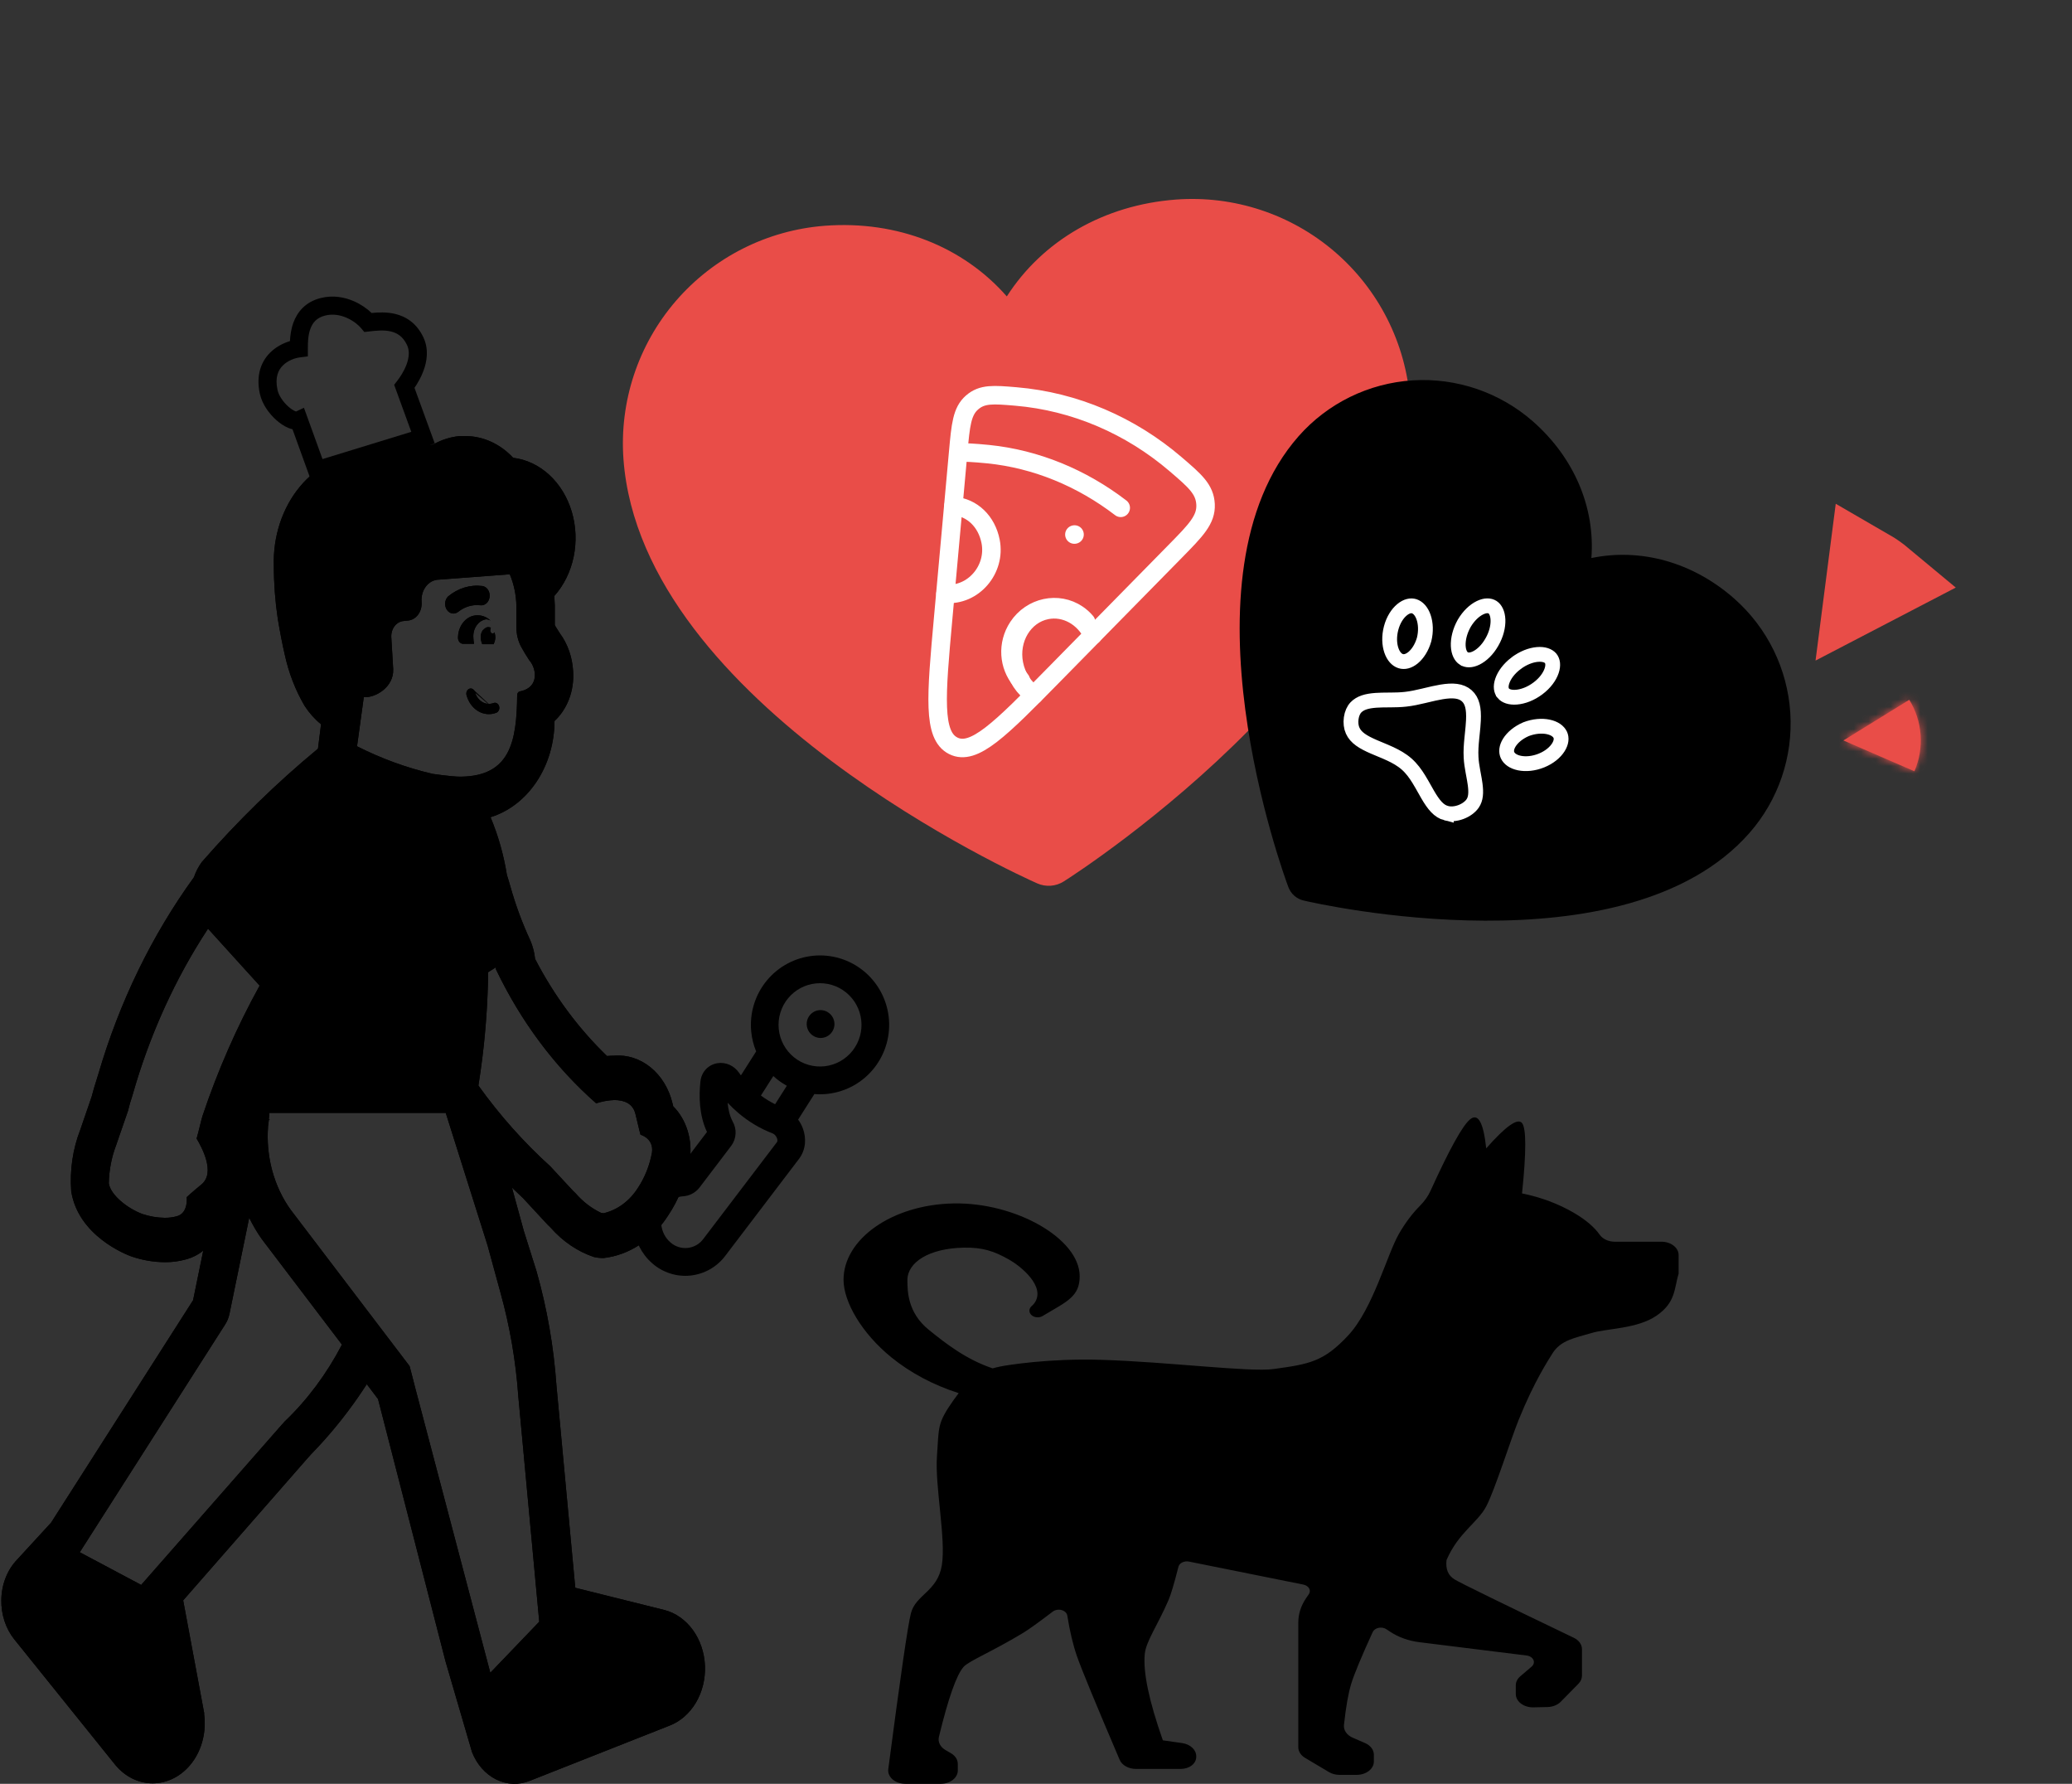 <svg xmlns="http://www.w3.org/2000/svg" width="280" height="241" viewBox="0 0 280 241" fill="none"><rect x="0" y="0" width="280" height="241" fill="#333333" stroke="none"/><path d="M84.254 62.066C86.728 95.228 137.983 118.395 140.163 119.347C140.738 119.603 141.368 119.712 141.995 119.665C142.623 119.619 143.229 119.417 143.76 119.079C145.775 117.814 193.025 87.297 190.551 54.136C189.961 46.349 186.301 39.115 180.375 34.02C174.448 28.925 166.739 26.386 158.938 26.959C149.139 27.69 140.873 32.537 136.055 40.047C130.177 33.335 121.283 29.768 111.484 30.5C103.684 31.09 96.437 34.746 91.332 40.663C86.227 46.581 83.682 54.279 84.254 62.066Z" fill="#E94D48"></path><path d="M142.427 91.157L158.813 74.485C161.611 71.637 163.01 70.213 162.914 68.153C162.814 66.094 161.493 64.962 158.849 62.699C152.782 57.507 145.274 54.239 137.283 53.565C134.243 53.309 132.724 53.182 131.356 54.379C129.987 55.576 129.82 57.407 129.487 61.069L127.451 83.56C126.499 94.083 126.023 99.343 128.813 100.757C131.602 102.171 135.211 98.499 142.427 91.157Z" stroke="white" stroke-width="2.5" stroke-linecap="round" stroke-linejoin="round"></path><path d="M130.259 61.128C130.259 61.128 131.512 61.152 133.554 61.359C140.025 62.017 146.183 64.576 151.45 68.609M145.208 72.215L145.188 72.219M128.845 68.355C131.376 68.537 133.34 70.452 133.867 73.154C134.602 76.923 131.545 80.533 127.771 80.227M137.936 91.89C136.276 89.945 136.053 87.006 137.567 84.712C139.376 81.977 142.977 81.206 145.612 82.99C146.055 83.292 146.44 83.641 146.768 84.035" stroke="white" stroke-width="2.5" stroke-linecap="round" stroke-linejoin="round"></path><path d="M147.683 85.821C146.517 83.366 143.984 81.906 141.418 82.422C138.326 83.046 136.358 86.306 137.02 89.703C137.371 91.505 138.39 92.982 139.731 93.881" stroke="white" stroke-width="2.5" stroke-linecap="round" stroke-linejoin="round"></path><path d="M175.488 58.934C158.767 77.936 173.46 118.156 174.103 119.849C174.27 120.298 174.546 120.699 174.905 121.015C175.265 121.332 175.698 121.555 176.164 121.663C177.925 122.086 219.687 131.544 236.408 112.542C240.33 108.075 242.316 102.233 241.932 96.296C241.547 90.359 238.823 84.812 234.357 80.874C228.741 75.931 221.702 74.015 215.052 75.393C215.572 68.621 212.776 61.883 207.16 56.941C202.685 53.013 196.838 51.016 190.9 51.389C184.962 51.763 179.42 54.476 175.488 58.934Z" fill="black"></path><path d="M204.862 89.62L204.861 89.62C203.901 90.35 203.281 91.22 203.016 91.992C202.75 92.767 202.867 93.322 203.15 93.66L203.15 93.661C203.44 94.008 204.028 94.262 204.932 94.187C205.819 94.115 206.871 93.727 207.838 92.999L207.839 92.998C208.799 92.276 209.415 91.406 209.678 90.631C209.94 89.856 209.827 89.289 209.544 88.94C209.242 88.59 208.648 88.343 207.754 88.42C206.869 88.496 205.823 88.887 204.862 89.62ZM197.815 88.966L197.816 88.966C198.195 89.21 198.764 89.254 199.495 88.894C200.225 88.534 201.005 87.807 201.601 86.759L201.601 86.759L201.605 86.754C202.209 85.707 202.464 84.619 202.428 83.733C202.391 82.834 202.072 82.282 201.694 82.032C201.306 81.791 200.728 81.751 199.992 82.109C199.255 82.468 198.468 83.187 197.862 84.223C197.269 85.281 197.019 86.372 197.059 87.259C197.101 88.164 197.426 88.717 197.815 88.966ZM182.788 98.699L182.79 98.703C183.218 99.67 184.192 100.265 185.654 100.898C185.892 101.001 186.152 101.108 186.42 101.22C186.905 101.421 187.419 101.634 187.888 101.853C188.644 102.208 189.418 102.637 190.083 103.222C190.752 103.81 191.274 104.534 191.717 105.247C191.986 105.679 192.257 106.161 192.512 106.615C192.66 106.879 192.802 107.133 192.936 107.362C193.743 108.744 194.444 109.605 195.444 109.861L195.444 109.86L195.456 109.864C196.025 110.017 196.735 109.965 197.421 109.708C198.108 109.452 198.679 109.026 199.008 108.549C199.431 107.933 199.494 107.115 199.344 105.974C199.286 105.541 199.206 105.105 199.12 104.641C199.094 104.501 199.067 104.357 199.041 104.211C198.931 103.604 198.824 102.953 198.794 102.31C198.744 101.475 198.813 100.595 198.895 99.763C198.915 99.556 198.936 99.353 198.957 99.152C199.023 98.52 199.085 97.918 199.112 97.327C199.185 95.743 198.969 94.669 198.203 93.994C197.436 93.32 196.33 93.226 194.774 93.486C194.119 93.596 193.449 93.755 192.747 93.923C192.631 93.95 192.515 93.978 192.398 94.006C191.591 94.196 190.739 94.388 189.925 94.473C189.248 94.55 188.542 94.561 187.879 94.567C187.798 94.567 187.718 94.568 187.638 94.568C187.045 94.572 186.486 94.576 185.946 94.614C184.705 94.702 183.819 94.958 183.231 95.572C182.917 95.9 182.681 96.42 182.595 97.032C182.509 97.643 182.586 98.248 182.788 98.699ZM210.586 100.967C211.011 100.292 211.042 99.702 210.845 99.275C210.62 98.8 210.085 98.387 209.218 98.206C208.363 98.027 207.289 98.105 206.221 98.516C205.165 98.97 204.392 99.642 203.97 100.316C203.549 100.989 203.515 101.583 203.727 102.036C203.947 102.506 204.472 102.915 205.328 103.091C206.177 103.265 207.247 103.177 208.317 102.743C209.383 102.31 210.161 101.641 210.586 100.967ZM192.376 83.385C192.086 82.548 191.608 82.071 191.109 81.908C190.66 81.766 190.079 81.872 189.464 82.38C188.849 82.887 188.284 83.744 187.99 84.857C187.695 85.972 187.745 87.045 188.025 87.865C188.308 88.692 188.781 89.161 189.275 89.319C189.752 89.471 190.336 89.362 190.951 88.859C191.565 88.355 192.133 87.503 192.449 86.397C192.722 85.286 192.663 84.211 192.376 83.385Z" stroke="white" stroke-width="2"></path><path d="M252.144 79.506L252.473 76.953C252.817 77.152 253.152 77.366 253.479 77.594C253.806 77.823 254.122 78.064 254.427 78.318L252.144 79.506Z" fill="#E94D48" stroke="#E94D48" stroke-width="11"></path><mask id="path-8-inside-1_891_483" fill="white"><path d="M258.01 94.542C258.896 95.977 259.422 97.604 259.543 99.286C259.664 100.968 259.377 102.654 258.706 104.201L249.109 100.038L258.01 94.542Z"></path></mask><path d="M258.01 94.542C258.896 95.977 259.422 97.604 259.543 99.286C259.664 100.968 259.377 102.654 258.706 104.201L249.109 100.038L258.01 94.542Z" fill="#E94D48"></path><path d="M258.01 94.542L267.37 88.763L261.59 79.404L252.231 85.183L258.01 94.542ZM258.706 104.201L254.329 114.292L264.42 118.67L268.798 108.578L258.706 104.201ZM249.109 100.038L243.33 90.678L225.405 101.746L244.732 110.13L249.109 100.038ZM248.65 100.321C248.605 100.247 248.578 100.164 248.571 100.077L270.515 98.495C270.266 95.045 269.187 91.706 267.37 88.763L248.65 100.321ZM248.571 100.077C248.565 99.99 248.58 99.903 248.615 99.823L268.798 108.578C270.174 105.405 270.763 101.946 270.515 98.495L248.571 100.077ZM263.083 94.109L253.487 89.947L244.732 110.13L254.329 114.292L263.083 94.109ZM254.889 109.398L263.789 103.902L252.231 85.183L243.33 90.678L254.889 109.398Z" fill="#E94D48" mask="url(#path-8-inside-1_891_483)"></path><path d="M61.944 82.642C62.826 81.946 63.893 81.639 64.953 81.777C65.245 81.804 65.535 81.698 65.762 81.482C65.988 81.266 66.133 80.956 66.166 80.618C66.199 80.28 66.118 79.941 65.939 79.671C65.76 79.402 65.497 79.224 65.207 79.174C63.552 78.958 61.887 79.463 60.539 80.593C60.319 80.814 60.182 81.126 60.155 81.462C60.128 81.797 60.215 82.132 60.396 82.397C60.577 82.661 60.839 82.834 61.127 82.88C61.416 82.925 61.709 82.84 61.944 82.642ZM61.893 86.074V86.134C61.883 86.338 61.942 86.539 62.055 86.695C62.169 86.851 62.33 86.951 62.505 86.976H64.061C64.007 86.699 63.975 86.418 63.967 86.134C63.925 85.547 64.08 84.965 64.398 84.506C64.717 84.047 65.175 83.748 65.679 83.67C65.893 83.673 66.104 83.733 66.296 83.844C65.926 83.498 65.485 83.266 65.016 83.171C64.547 83.076 64.064 83.122 63.614 83.303C63.121 83.513 62.693 83.888 62.386 84.382C62.079 84.876 61.907 85.466 61.893 86.074ZM67.39 86.134V86.074C67.391 86.094 67.391 86.114 67.39 86.134Z" fill="black"></path><path fill-rule="evenodd" clip-rule="evenodd" d="M65.207 79.174C63.552 78.958 61.887 79.463 60.539 80.593C60.319 80.814 60.182 81.126 60.155 81.462C60.128 81.797 60.215 82.132 60.396 82.397C60.577 82.661 60.839 82.834 61.127 82.88C61.139 82.881 61.15 82.883 61.161 82.884C61.439 82.918 61.718 82.833 61.944 82.642C62.294 82.367 62.672 82.152 63.067 82.002C63.075 81.999 63.083 81.996 63.09 81.993C63.686 81.771 64.321 81.695 64.953 81.777C65.07 81.788 65.188 81.777 65.301 81.746C65.469 81.701 65.626 81.611 65.762 81.482C65.776 81.468 65.791 81.454 65.805 81.439C66.007 81.226 66.135 80.934 66.166 80.618C66.199 80.28 66.118 79.941 65.939 79.671C65.76 79.402 65.497 79.224 65.207 79.174ZM62.268 84.591C62.293 84.541 62.32 84.493 62.349 84.445C62.361 84.424 62.373 84.403 62.386 84.382C62.521 84.166 62.679 83.972 62.855 83.805C62.866 83.795 62.877 83.784 62.888 83.775C62.956 83.712 63.028 83.653 63.101 83.598C63.262 83.479 63.434 83.38 63.614 83.303C63.989 83.153 64.385 83.096 64.778 83.135C64.794 83.137 64.811 83.139 64.827 83.141C64.89 83.148 64.953 83.159 65.016 83.171C65.229 83.214 65.437 83.286 65.635 83.383C65.65 83.391 65.666 83.399 65.682 83.407C65.753 83.444 65.822 83.484 65.89 83.528C66.033 83.619 66.168 83.725 66.296 83.844C66.104 83.733 65.893 83.673 65.679 83.67C65.377 83.717 65.092 83.843 64.843 84.035C64.676 84.164 64.526 84.322 64.398 84.506C64.338 84.593 64.284 84.684 64.235 84.779C64.23 84.79 64.224 84.802 64.219 84.813C64.154 84.944 64.101 85.082 64.061 85.225C64.057 85.238 64.053 85.252 64.05 85.265C63.975 85.543 63.946 85.838 63.967 86.134C63.975 86.418 64.007 86.699 64.061 86.976H62.505C62.371 86.957 62.246 86.894 62.143 86.796C62.111 86.766 62.082 86.732 62.055 86.695C61.942 86.539 61.883 86.338 61.893 86.134V86.074C61.905 85.549 62.035 85.038 62.268 84.591ZM67.39 86.134V86.074C67.391 86.094 67.391 86.114 67.39 86.134Z" fill="black"></path><path d="M66.939 86.132C66.939 85.888 66.897 85.647 66.814 85.423C66.79 85.472 66.755 85.513 66.714 85.542C66.672 85.572 66.625 85.588 66.576 85.591C66.405 85.591 66.265 85.375 66.265 85.11C66.264 85 66.289 84.892 66.337 84.798C66.218 84.727 66.087 84.69 65.953 84.689C65.662 84.742 65.399 84.919 65.216 85.187C65.034 85.454 64.945 85.792 64.968 86.132C64.975 86.447 65.046 86.756 65.175 87.033H66.731V86.973C66.855 86.715 66.925 86.427 66.939 86.132ZM63.9 93.098C63.761 93.011 63.599 92.992 63.448 93.043C63.3 93.093 63.174 93.207 63.097 93.361C63.019 93.516 62.997 93.699 63.033 93.873C63.156 94.347 63.36 94.788 63.634 95.168C63.907 95.548 64.245 95.86 64.625 96.084C65.006 96.309 65.422 96.442 65.848 96.475C66.274 96.508 66.702 96.441 67.105 96.277C67.246 96.212 67.36 96.087 67.425 95.927C67.489 95.767 67.498 95.585 67.45 95.418C67.403 95.251 67.302 95.111 67.168 95.027C67.034 94.943 66.878 94.922 66.731 94.967C66.482 95.068 66.218 95.111 65.954 95.092C65.69 95.073 65.432 94.993 65.195 94.857C64.958 94.721 64.747 94.531 64.575 94.299C64.402 94.067 64.271 93.798 64.19 93.506C64.167 93.419 64.13 93.339 64.08 93.269C64.03 93.198 63.969 93.14 63.9 93.098Z" fill="black"></path><path fill-rule="evenodd" clip-rule="evenodd" d="M65.268 85.116C65.27 85.114 65.271 85.112 65.273 85.11H65.951L65.953 84.689L66.028 85.11H66.154L66.337 84.798L66.252 84.754C66.281 84.766 66.309 84.781 66.337 84.798C66.316 84.84 66.299 84.885 66.287 84.932C66.272 84.99 66.264 85.049 66.265 85.11C66.265 85.123 66.265 85.135 66.266 85.148C66.266 85.151 66.266 85.154 66.266 85.157M66.576 85.591C66.625 85.588 66.672 85.572 66.714 85.542C66.72 85.538 66.726 85.534 66.731 85.529C66.765 85.501 66.794 85.465 66.814 85.423C66.863 85.555 66.898 85.693 66.918 85.834C66.932 85.932 66.939 86.032 66.939 86.132C66.925 86.427 66.855 86.715 66.731 86.973V87.033H65.175C65.166 87.013 65.157 86.993 65.148 86.973C65.131 86.934 65.116 86.894 65.101 86.853C65.038 86.678 64.996 86.494 64.978 86.306C64.973 86.248 64.969 86.19 64.968 86.132C64.947 85.818 65.02 85.507 65.175 85.25C65.189 85.229 65.202 85.207 65.216 85.187C65.223 85.177 65.23 85.167 65.237 85.157C65.247 85.143 65.257 85.13 65.268 85.116M66.576 85.591C66.534 85.591 66.494 85.578 66.458 85.555L66.576 85.591ZM65.951 85.11L65.268 85.116L65.951 85.11ZM67.229 96.199C67.197 96.225 67.163 96.248 67.127 96.266C67.12 96.27 67.112 96.274 67.105 96.277C66.834 96.387 66.552 96.454 66.266 96.475C66.177 96.482 66.088 96.485 65.999 96.483C65.951 96.482 65.903 96.479 65.856 96.476C65.853 96.475 65.851 96.475 65.848 96.475C65.422 96.442 65.006 96.309 64.625 96.084C64.593 96.065 64.561 96.046 64.529 96.025C64.188 95.806 63.884 95.516 63.634 95.168C63.608 95.132 63.584 95.097 63.56 95.061C63.52 95.002 63.483 94.942 63.447 94.88C63.338 94.695 63.245 94.5 63.167 94.295C63.166 94.293 63.165 94.29 63.164 94.287C63.128 94.191 63.096 94.094 63.067 93.994C63.055 93.954 63.044 93.914 63.033 93.873C63.031 93.86 63.028 93.847 63.026 93.833C63.025 93.828 63.024 93.822 63.023 93.816C63.002 93.66 63.028 93.499 63.097 93.361C63.174 93.207 63.3 93.093 63.448 93.043C63.599 92.992 63.761 93.011 63.9 93.098M64.224 93.618C64.218 93.601 64.213 93.584 64.208 93.567C64.202 93.547 64.196 93.527 64.19 93.506M64.224 93.618C64.27 93.757 64.327 93.89 64.394 94.016C64.448 94.115 64.508 94.21 64.575 94.299C64.598 94.331 64.623 94.362 64.648 94.392C64.654 94.401 64.661 94.409 64.668 94.417C64.822 94.596 64.999 94.745 65.195 94.857C65.232 94.879 65.27 94.899 65.309 94.918C65.456 94.989 65.611 95.04 65.769 95.069C65.83 95.08 65.892 95.088 65.954 95.092C65.954 95.092 65.953 95.092 65.954 95.092C66.149 95.106 66.346 95.086 66.535 95.034C66.555 95.028 66.576 95.022 66.596 95.016C66.642 95.001 66.687 94.985 66.731 94.967C66.878 94.922 67.034 94.943 67.168 95.027C67.302 95.111 67.403 95.251 67.45 95.418C67.498 95.585 67.489 95.767 67.425 95.927C67.38 96.037 67.313 96.13 67.229 96.199" fill="black"></path><path d="M6.902 205.715L2.312 210.71C1.649 211.399 1.118 212.241 0.751 213.182C0.384 214.122 0.189 215.141 0.18 216.173C0.149 218.126 0.771 220.019 1.917 221.462L15.558 238.416C16.212 239.213 16.998 239.848 17.87 240.281C18.743 240.714 19.682 240.936 20.631 240.934C21.646 240.935 22.65 240.682 23.574 240.193C24.498 239.703 25.319 238.989 25.983 238.098C26.637 237.217 27.119 236.184 27.396 235.068C27.673 233.952 27.74 232.779 27.591 231.631V231.432L27.555 231.24L24.754 216.215L41.584 196.982L42.067 196.447C44.838 193.607 47.351 190.445 49.567 187.012L51.086 189.013L60.199 224.437L63.788 236.721C64.441 238.381 65.606 239.698 67.055 240.413C68.503 241.128 70.129 241.19 71.615 240.586L90.458 233.145C91.914 232.591 93.173 231.497 94.042 230.034C94.91 228.57 95.34 226.816 95.265 225.041C95.19 223.267 94.615 221.57 93.628 220.211C92.64 218.852 91.295 217.907 89.799 217.519L77.74 214.514L75.199 187.204C74.831 181.951 73.928 176.764 72.507 171.758L70.79 166.313L69.182 160.447C69.671 160.921 70.164 161.39 70.66 161.853L70.868 162.076L73.876 165.321L73.98 165.435L74.094 165.543L74.421 165.868C76.058 167.729 78.068 169.09 80.271 169.829C80.697 169.922 81.129 169.968 81.563 169.967C83.269 169.772 84.921 169.167 86.414 168.191C87.907 167.215 89.208 165.89 90.235 164.299C91.745 162.075 92.768 159.46 93.217 156.678C93.41 155.355 93.305 153.995 92.912 152.732C92.52 151.469 91.853 150.344 90.976 149.466L90.878 149.064C90.409 147.099 89.366 145.383 87.927 144.21C86.489 143.036 84.743 142.476 82.989 142.627C82.662 142.627 82.341 142.639 82.029 142.669C78.176 138.962 74.89 134.529 72.31 129.555C72.222 128.683 71.999 127.836 71.661 127.048C70.572 124.705 69.67 122.258 68.959 119.728C68.819 119.221 68.666 118.718 68.503 118.22C68.072 115.515 67.326 112.883 66.288 110.406C68.762 109.645 70.951 107.959 72.514 105.609C74.077 103.26 74.928 100.379 74.934 97.412C75.796 96.615 76.476 95.585 76.915 94.413C77.353 93.24 77.537 91.961 77.45 90.687C77.346 88.8 76.724 87.003 75.66 85.567L75.453 85.236C75.308 85.014 75.142 84.755 74.971 84.455V81.75C74.96 81.339 74.939 80.928 74.908 80.518C76.196 79.077 77.102 77.24 77.52 75.222C77.937 73.205 77.849 71.091 77.265 69.13C76.68 67.169 75.625 65.442 74.223 64.152C72.82 62.863 71.129 62.064 69.348 61.851C67.586 59.963 65.275 58.913 62.875 58.912H62.144C60.912 59.021 59.708 59.398 58.596 60.023C58.508 60.073 58.41 60.096 58.311 60.09C58.251 60.095 58.19 60.095 58.13 60.09L57.943 60.011L57.751 59.951C56.71 59.613 55.631 59.461 54.551 59.501L54.276 59.513C52.705 59.627 51.185 60.192 49.852 61.159C49.766 61.212 49.673 61.244 49.577 61.256C47.882 61.266 46.205 61.67 44.648 62.446C43.09 63.222 41.683 64.353 40.51 65.771C39.337 67.19 38.422 68.867 37.82 70.704C37.218 72.54 36.941 74.498 37.005 76.461C37.005 78.859 37.186 81.245 37.539 83.607C37.824 85.326 38.166 87.105 38.467 88.379C39.001 90.868 39.911 93.229 41.154 95.351C41.776 96.313 42.528 97.16 43.384 97.851L42.969 101.151C37.395 105.757 32.148 110.874 27.28 116.453C26.828 117.066 26.465 117.763 26.211 118.514C20.519 126.364 16.139 135.375 13.297 145.085L13.022 145.974C12.783 146.732 12.56 147.459 12.394 148.138L10.947 152.345L10.88 152.543L10.849 152.634C9.832 155.242 9.412 158.103 9.625 160.958C10.584 166.968 17 169.474 17.742 169.744C19.217 170.252 20.746 170.515 22.285 170.526C23.214 170.534 24.14 170.415 25.044 170.171C25.912 169.957 26.735 169.549 27.466 168.969L26.092 175.664L6.902 205.715ZM17.97 147.747C20.266 139.724 23.692 132.196 28.11 125.468L35.086 133.161C32.01 138.732 29.417 144.64 27.352 150.807C27.233 151.215 27.119 151.678 27 152.165C26.87 152.7 26.725 153.271 26.569 153.824C27.254 154.972 29.137 158.409 27.254 159.996C25.802 161.198 25.231 161.739 25.231 161.739C25.231 161.739 25.49 163.903 23.883 164.323C23.354 164.468 22.809 164.534 22.264 164.528C21.253 164.516 20.242 164.347 19.267 164.023C17.296 163.302 14.962 161.499 14.702 159.876C14.737 158.089 15.077 156.328 15.703 154.695L15.74 154.587L17.296 150.079C17.462 149.394 17.656 148.718 17.877 148.054L17.97 147.747ZM55.713 185.948L55.355 184.571L39.297 163.464C38.167 161.903 37.315 160.1 36.788 158.157C36.261 156.214 36.07 154.169 36.227 152.141L36.242 152.021L36.263 151.864C36.283 151.661 36.309 151.459 36.341 151.257H36.429V151.197H36.33L36.408 150.356H60.235L65.889 168.266L67.606 174.547C68.889 179.129 69.707 183.869 70.043 188.67L72.87 219.1L66.257 225.993L56.086 187.408L55.713 185.948ZM69.997 93.572C69.929 93.662 69.893 93.776 69.888 93.891C69.836 100.261 68.902 104.829 62.315 104.931H62.149C61.065 104.931 58.472 104.553 58.472 104.553C54.959 103.737 51.532 102.487 48.249 100.826L49.162 94.185C50.676 94.311 53.239 92.875 53.135 90.393L52.876 86.065C52.853 85.525 53.014 84.995 53.324 84.591C53.635 84.186 54.069 83.939 54.535 83.902L55.106 83.842C55.373 83.823 55.634 83.742 55.874 83.604C56.114 83.466 56.327 83.273 56.501 83.038C56.675 82.802 56.807 82.529 56.888 82.233C56.969 81.938 56.998 81.626 56.973 81.317C56.941 80.939 56.977 80.556 57.079 80.195C57.181 79.833 57.348 79.5 57.567 79.218C57.787 78.935 58.055 78.708 58.355 78.552C58.654 78.396 58.979 78.315 59.307 78.312L68.85 77.591H68.892C69.451 78.927 69.756 80.386 69.784 81.87V84.761C69.784 85.675 69.997 86.564 70.406 87.346C70.738 87.957 71.095 88.551 71.475 89.125L71.527 89.203C71.946 89.687 72.21 90.323 72.273 91.006C72.377 92.809 70.925 93.29 70.251 93.41C70.152 93.431 70.062 93.484 69.997 93.572ZM74.426 157.64V157.628C70.835 154.392 67.557 150.714 64.649 146.66C65.463 141.608 65.904 136.484 65.967 131.346L67.004 130.691C67.004 130.715 67.004 130.739 67.014 130.769C67.025 130.823 67.03 130.883 67.004 130.925C70.381 138.004 75.001 144.183 80.567 149.064C81.361 148.803 82.18 148.654 83.004 148.619C84.249 148.619 85.53 149.016 85.878 150.536C86.345 152.519 86.552 153.301 86.552 153.301C86.552 153.301 88.368 153.782 88.108 155.705C87.787 157.454 87.133 159.101 86.189 160.513C85.069 162.268 83.425 163.476 81.578 163.909C81.472 163.91 81.366 163.9 81.262 163.879C79.965 163.272 78.793 162.376 77.797 161.234L77.434 160.88L74.426 157.64ZM38.472 192.048L37.99 192.583L19.028 214.183V214.099L10.781 209.712L30.35 179.06C30.677 178.585 30.907 178.03 31.024 177.437L33.675 164.528C34.165 165.527 34.726 166.477 35.35 167.37L46.185 181.632V181.705C44.135 185.631 41.527 189.128 38.472 192.048Z" fill="black"></path><path fill-rule="evenodd" clip-rule="evenodd" d="M8.386 206.866L27.852 176.384L30.331 164.31L26.309 167.497C25.777 167.918 25.195 168.202 24.599 168.349L24.579 168.354L24.56 168.359C23.817 168.559 23.059 168.657 22.301 168.65L22.298 168.65C20.97 168.641 19.646 168.415 18.365 167.976C18.049 167.859 16.485 167.245 14.909 166.02C13.323 164.788 11.878 163.063 11.482 160.736C11.304 158.182 11.686 155.633 12.589 153.317L12.602 153.283L12.648 153.149L12.713 152.957L12.716 152.951L14.188 148.669L14.209 148.585C14.359 147.972 14.565 147.298 14.803 146.54L14.806 146.53L15.085 145.627L15.089 145.614C17.874 136.101 22.161 127.287 27.722 119.618L27.889 119.388L27.981 119.117C28.166 118.57 28.425 118.066 28.74 117.626C33.528 112.147 38.683 107.122 44.157 102.599L44.73 102.125L45.369 97.046L44.555 96.389C43.873 95.839 43.26 95.155 42.743 94.363C41.615 92.429 40.784 90.27 40.294 87.984L40.29 87.965L40.285 87.947C39.999 86.732 39.665 85.004 39.385 83.314C39.047 81.047 38.873 78.759 38.873 76.461V76.43L38.872 76.4C38.815 74.653 39.062 72.914 39.595 71.29C40.128 69.666 40.932 68.198 41.948 66.969C42.964 65.741 44.167 64.779 45.478 64.127C46.788 63.474 48.184 63.14 49.588 63.132L49.691 63.131L49.794 63.119C50.167 63.075 50.516 62.95 50.823 62.762L50.887 62.723L50.947 62.68C52.003 61.913 53.184 61.478 54.386 61.386L54.619 61.375L54.625 61.375C55.483 61.344 56.342 61.465 57.175 61.736L57.194 61.742L57.304 61.776L57.678 61.933L57.966 61.958C58.095 61.97 58.224 61.972 58.353 61.967C58.763 61.965 59.157 61.857 59.503 61.664L59.509 61.66C60.374 61.174 61.297 60.882 62.232 60.788H62.875C64.717 60.789 66.547 61.593 67.985 63.133L68.45 63.632L69.127 63.713C70.495 63.877 71.828 64.494 72.961 65.536C74.096 66.58 74.98 68.007 75.474 69.668C75.969 71.328 76.045 73.126 75.69 74.841C75.336 76.555 74.571 78.087 73.518 79.265L72.984 79.861L73.045 80.66C73.073 81.031 73.092 81.403 73.102 81.774V84.953L73.349 85.386C73.544 85.73 73.731 86.021 73.881 86.25L74.118 86.628L74.161 86.686C74.989 87.805 75.499 89.243 75.584 90.791L75.585 90.816C75.655 91.827 75.508 92.837 75.165 93.753C74.823 94.669 74.301 95.447 73.668 96.033L73.067 96.588L73.066 97.408C73.06 100.025 72.308 102.541 70.96 104.567C69.614 106.591 67.766 107.989 65.74 108.613L63.765 109.221L64.566 111.134C65.544 113.469 66.25 115.957 66.658 118.516L66.681 118.664L66.728 118.807C66.883 119.277 67.026 119.752 67.159 120.231L67.161 120.237C67.895 122.853 68.828 125.385 69.955 127.814C70.213 128.422 70.383 129.076 70.451 129.744L70.487 130.102L70.653 130.421C73.322 135.568 76.729 140.169 80.737 144.023L81.356 144.618L82.208 144.536C82.446 144.513 82.706 144.503 82.989 144.503H83.069L83.148 144.496C84.393 144.389 85.664 144.78 86.749 145.665C87.841 146.557 88.678 147.9 89.061 149.501L89.063 149.511L89.287 150.424L89.657 150.795C90.305 151.444 90.82 152.299 91.129 153.291C91.435 154.278 91.52 155.349 91.37 156.393C90.962 158.911 90.037 161.26 88.691 163.243L88.678 163.261L88.667 163.279C87.774 164.663 86.655 165.795 85.394 166.619C84.167 167.421 82.828 167.916 81.459 168.09C81.226 168.085 80.993 168.06 80.763 168.015C78.93 167.38 77.23 166.227 75.821 164.626L75.78 164.579L75.393 164.194L75.314 164.119L75.244 164.043L72.232 160.793L71.98 160.523L71.932 160.479C71.445 160.024 70.961 159.564 70.481 159.098L65.568 154.332L68.998 166.845L70.717 172.298C72.098 177.17 72.976 182.219 73.335 187.336L73.336 187.357L76.003 216.014L89.332 219.335C89.335 219.336 89.338 219.337 89.34 219.338C90.378 219.608 91.365 220.28 92.118 221.317C92.876 222.359 93.338 223.695 93.398 225.121C93.458 226.547 93.111 227.937 92.436 229.074C91.763 230.208 90.821 231.001 89.795 231.391L89.774 231.399L70.913 238.847C69.925 239.249 68.854 239.211 67.879 238.73C66.911 238.251 66.061 237.342 65.556 236.106L62.001 223.938L52.801 188.177L49.442 183.753L47.998 185.992C45.849 189.323 43.414 192.387 40.732 195.135L40.706 195.161L40.19 195.734L22.75 215.662L25.719 231.589L25.723 231.609V231.752L25.738 231.873C25.857 232.79 25.803 233.726 25.583 234.613C25.363 235.499 24.984 236.303 24.487 236.974C23.979 237.656 23.366 238.182 22.702 238.534C22.039 238.885 21.334 239.059 20.632 239.058H20.627C19.974 239.06 19.319 238.907 18.699 238.599C18.079 238.292 17.5 237.831 17.006 237.23C17.004 237.228 17.003 237.226 17.001 237.224L3.378 220.292L3.375 220.288C2.517 219.207 2.024 217.746 2.048 216.203L2.048 216.19C2.056 215.381 2.208 214.589 2.49 213.866C2.773 213.143 3.174 212.514 3.657 212.011L3.671 211.997L8.386 206.866ZM1.917 221.462L15.558 238.416C16.212 239.213 16.998 239.848 17.87 240.281C18.743 240.714 19.682 240.936 20.631 240.934C21.646 240.935 22.65 240.682 23.574 240.193C24.498 239.703 25.319 238.989 25.983 238.098C26.637 237.217 27.119 236.184 27.396 235.067C27.673 233.951 27.74 232.779 27.591 231.631V231.432L27.555 231.24L24.754 216.215L41.584 196.982L42.067 196.447C44.389 194.067 46.531 191.461 48.467 188.658C48.841 188.116 49.208 187.568 49.567 187.012L51.086 189.013L60.199 224.437L63.788 236.721C64.441 238.381 65.606 239.698 67.055 240.413C68.503 241.128 70.129 241.19 71.615 240.586L90.458 233.145C91.914 232.591 93.173 231.497 94.042 230.034C94.91 228.57 95.34 226.816 95.265 225.041C95.19 223.267 94.615 221.57 93.628 220.211C92.64 218.852 91.295 217.907 89.799 217.519L77.74 214.514L75.199 187.204C74.831 181.951 73.928 176.764 72.507 171.758L70.79 166.313L69.182 160.447C69.671 160.921 70.164 161.39 70.66 161.853L70.868 162.076L73.876 165.321L73.98 165.435L74.094 165.543L74.421 165.868C76.058 167.729 78.068 169.09 80.271 169.829C80.697 169.922 81.129 169.968 81.563 169.967C83.269 169.772 84.921 169.167 86.414 168.191C87.907 167.215 89.208 165.89 90.235 164.299C91.745 162.075 92.768 159.46 93.217 156.678C93.41 155.354 93.305 153.995 92.912 152.732C92.52 151.469 91.853 150.344 90.976 149.466L90.878 149.064C90.409 147.099 89.366 145.383 87.927 144.21C86.489 143.036 84.743 142.476 82.989 142.627C82.662 142.627 82.341 142.639 82.029 142.669C78.176 138.962 74.89 134.529 72.31 129.555C72.222 128.683 71.999 127.836 71.661 127.048C70.572 124.705 69.67 122.258 68.959 119.728C68.819 119.221 68.666 118.718 68.503 118.22C68.172 116.144 67.656 114.112 66.965 112.159C66.755 111.567 66.529 110.983 66.288 110.406C66.883 110.223 67.462 109.986 68.019 109.7C69.779 108.795 71.326 107.393 72.514 105.609C74.077 103.26 74.928 100.379 74.934 97.412C75.796 96.615 76.476 95.585 76.915 94.413C77.353 93.24 77.537 91.961 77.45 90.687C77.346 88.8 76.724 87.003 75.66 85.567L75.453 85.236C75.308 85.014 75.142 84.755 74.971 84.455V81.75C74.96 81.339 74.939 80.928 74.908 80.518C76.196 79.077 77.102 77.24 77.52 75.222C77.937 73.205 77.849 71.091 77.265 69.13C76.68 67.169 75.625 65.442 74.223 64.152C72.82 62.863 71.129 62.064 69.348 61.851C67.586 59.963 65.275 58.913 62.875 58.912H62.144C60.912 59.021 59.708 59.398 58.596 60.023C58.508 60.073 58.41 60.096 58.311 60.09C58.251 60.095 58.19 60.095 58.13 60.09L57.943 60.011L57.751 59.951C56.71 59.613 55.631 59.461 54.551 59.501L54.276 59.513C52.705 59.627 51.185 60.192 49.852 61.159C49.766 61.212 49.673 61.244 49.577 61.256C47.882 61.266 46.205 61.67 44.648 62.446C43.09 63.222 41.683 64.353 40.51 65.771C39.337 67.19 38.422 68.867 37.82 70.704C37.218 72.54 36.941 74.498 37.005 76.461C37.005 78.859 37.186 81.245 37.539 83.607C37.824 85.326 38.166 87.105 38.467 88.379C39.001 90.868 39.911 93.229 41.154 95.351C41.776 96.313 42.528 97.16 43.384 97.851L42.969 101.151C37.395 105.757 32.148 110.874 27.28 116.453C26.828 117.066 26.465 117.763 26.211 118.514C20.519 126.364 16.139 135.375 13.297 145.085L13.022 145.974C12.783 146.732 12.56 147.459 12.394 148.138L10.947 152.345L10.88 152.543L10.849 152.634C9.832 155.242 9.412 158.103 9.625 160.958C10.584 166.968 17 169.474 17.742 169.744C19.217 170.252 20.746 170.515 22.285 170.526C23.214 170.534 24.14 170.415 25.044 170.171C25.139 170.148 25.234 170.122 25.328 170.094C26.091 169.866 26.815 169.486 27.466 168.969L26.092 175.664L6.902 205.715L2.312 210.71C1.649 211.399 1.118 212.241 0.751 213.182C0.384 214.122 0.189 215.141 0.18 216.173C0.149 218.126 0.771 220.019 1.917 221.462ZM27.065 127.103C23.15 133.407 20.082 140.368 17.97 147.747L17.877 148.054C17.656 148.718 17.462 149.394 17.296 150.079L15.74 154.587L15.703 154.695C15.077 156.328 14.737 158.089 14.702 159.876C14.962 161.499 17.296 163.302 19.267 164.023C20.242 164.347 21.253 164.516 22.264 164.528C22.809 164.534 23.354 164.468 23.883 164.323C25.49 163.903 25.231 161.739 25.231 161.739C25.231 161.739 25.802 161.198 27.254 159.996C29.137 158.409 27.254 154.972 26.569 153.824C26.725 153.271 26.87 152.7 27 152.165C27.119 151.678 27.233 151.215 27.352 150.807C29.417 144.64 32.01 138.732 35.086 133.161L28.11 125.468C27.755 126.008 27.407 126.553 27.065 127.103ZM29.136 151.368C31.162 145.321 33.706 139.53 36.72 134.07L37.37 132.893L27.873 122.42L26.55 124.435C22.027 131.323 18.525 139.02 16.178 147.214L16.096 147.483C15.872 148.161 15.673 148.85 15.502 149.548L13.969 153.988L13.945 154.059C13.248 155.89 12.873 157.853 12.834 159.839L12.831 160.007L12.857 160.173C13.094 161.654 14.163 162.881 15.125 163.71C16.152 164.597 17.423 165.345 18.627 165.785L18.652 165.795L18.678 165.803C19.837 166.189 21.039 166.389 22.242 166.403C22.948 166.411 23.663 166.326 24.363 166.136C26.121 165.671 26.769 164.216 26.981 163.294C27.038 163.042 27.073 162.802 27.092 162.587C27.401 162.317 27.843 161.939 28.442 161.443L28.455 161.433C30.281 159.894 30.043 157.623 29.679 156.259C29.403 155.226 28.946 154.26 28.574 153.568C28.66 153.242 28.74 152.919 28.814 152.612C28.932 152.133 29.033 151.722 29.136 151.368ZM39.297 163.464L55.355 184.571L55.713 185.948L56.086 187.408L66.257 225.993L72.87 219.1L70.043 188.67C69.707 183.869 68.889 179.129 67.606 174.547L65.889 168.266L60.235 150.356H36.408L36.33 151.197H36.429V151.257H36.341C36.337 151.28 36.334 151.303 36.33 151.325C36.304 151.504 36.281 151.684 36.263 151.864L36.242 152.021L36.227 152.141C36.203 152.451 36.187 152.762 36.179 153.073C36.137 154.793 36.342 156.511 36.788 158.157C37.315 160.1 38.167 161.903 39.297 163.464ZM34.31 153.073C34.268 154.958 34.495 156.842 34.985 158.65C35.569 160.802 36.517 162.814 37.786 164.567L37.799 164.585L53.642 185.41L53.903 186.414L53.905 186.422L54.28 187.888L65.3 229.695L74.81 219.782L71.906 188.517C71.559 183.599 70.721 178.742 69.406 174.045L69.404 174.039L67.681 167.734L61.603 148.48H34.705L34.437 151.385C34.426 151.471 34.416 151.558 34.407 151.645L34.389 151.779L34.367 151.947L34.364 151.996C34.349 152.18 34.338 152.364 34.329 152.548L34.28 153.073H34.31ZM62.315 104.931C68.902 104.829 69.836 100.261 69.888 93.891C69.893 93.776 69.929 93.662 69.997 93.572C70.062 93.484 70.152 93.431 70.251 93.41C70.925 93.29 72.377 92.809 72.273 91.006C72.21 90.323 71.946 89.687 71.527 89.203L71.475 89.124C71.095 88.551 70.738 87.957 70.406 87.346C69.997 86.564 69.784 85.675 69.784 84.761V81.87C69.756 80.386 69.451 78.927 68.892 77.591H68.85L59.307 78.312C58.979 78.315 58.654 78.396 58.355 78.552C58.055 78.708 57.787 78.935 57.567 79.218C57.348 79.5 57.181 79.833 57.079 80.195C56.977 80.556 56.941 80.939 56.973 81.317C56.998 81.626 56.969 81.938 56.888 82.233C56.807 82.529 56.675 82.802 56.501 83.038C56.327 83.273 56.114 83.466 55.874 83.604C55.634 83.742 55.373 83.823 55.106 83.842L54.535 83.902C54.069 83.939 53.635 84.186 53.324 84.591C53.014 84.995 52.853 85.525 52.876 86.065L53.135 90.393C53.239 92.875 50.676 94.311 49.162 94.185L48.249 100.826C51.532 102.487 54.959 103.737 58.472 104.553C58.472 104.553 61.065 104.931 62.149 104.931H62.315ZM71.74 94.903C72.069 94.757 72.416 94.558 72.745 94.284C73.628 93.552 74.226 92.408 74.139 90.897L74.137 90.864L74.134 90.83C74.04 89.83 73.664 88.859 73.024 88.075C72.68 87.555 72.356 87.017 72.054 86.461C71.796 85.964 71.652 85.38 71.652 84.761V81.853L71.652 81.835C71.62 80.119 71.268 78.424 70.614 76.864L70.133 75.715H68.78L59.22 76.438C58.615 76.453 58.027 76.61 57.495 76.887C56.943 77.174 56.469 77.581 56.094 78.064C55.719 78.547 55.447 79.099 55.282 79.682C55.117 80.263 55.06 80.871 55.111 81.472C55.118 81.563 55.109 81.654 55.086 81.735C55.064 81.817 55.031 81.879 55.001 81.919C54.979 81.949 54.961 81.965 54.951 81.972L54.943 81.972L54.359 82.034C53.329 82.125 52.439 82.67 51.844 83.446C51.248 84.222 50.968 85.192 51.009 86.145L51.01 86.162L51.269 90.485C51.285 90.986 51.054 91.429 50.591 91.8C50.068 92.218 49.508 92.332 49.317 92.316L47.553 92.169L46.216 101.898L47.408 102.502C50.822 104.229 54.39 105.53 58.051 106.38L58.126 106.398L58.203 106.409L58.236 106.414L58.324 106.426C58.4 106.437 58.509 106.452 58.642 106.471C58.909 106.507 59.277 106.556 59.681 106.604C60.449 106.697 61.477 106.807 62.149 106.807H62.33L62.344 106.807C64.198 106.778 65.803 106.433 67.148 105.715C68.514 104.985 69.502 103.927 70.191 102.662C71.367 100.504 71.671 97.731 71.74 94.903ZM73.046 158.905L76.099 162.192L76.443 162.528C77.588 163.827 78.949 164.866 80.472 165.579L80.67 165.671L80.883 165.716C81.121 165.765 81.364 165.788 81.608 165.784L81.808 165.781L82.003 165.735C84.362 165.183 86.395 163.659 87.751 161.542C88.84 159.908 89.582 158.024 89.946 156.045L89.954 156.001L89.96 155.956C90.188 154.261 89.462 153.058 88.639 152.354C88.474 152.212 88.308 152.093 88.15 151.992C88.043 151.56 87.894 150.943 87.698 150.11C87.404 148.832 86.663 147.912 85.684 147.367C84.779 146.863 83.791 146.743 83.004 146.743H82.965L82.925 146.745C82.296 146.772 81.671 146.853 81.056 146.988C76.118 142.481 71.975 136.881 68.872 130.495V127.294L64.111 130.302L64.098 131.323C64.037 136.369 63.604 141.4 62.805 146.36L62.681 147.126L63.133 147.756C66.081 151.866 69.403 155.604 73.046 158.905ZM67.814 132.559C71.105 138.957 75.434 144.562 80.567 149.064C81.361 148.803 82.18 148.654 83.004 148.619C84.249 148.619 85.53 149.016 85.878 150.536C86.345 152.519 86.552 153.301 86.552 153.301C86.552 153.301 88.368 153.782 88.108 155.705C87.787 157.454 87.133 159.101 86.189 160.513C85.069 162.268 83.425 163.476 81.578 163.909C81.472 163.91 81.366 163.9 81.262 163.879C79.965 163.272 78.793 162.376 77.797 161.234L77.434 160.88L74.426 157.64V157.628C70.835 154.392 67.557 150.714 64.649 146.66C65.377 142.146 65.806 137.576 65.934 132.989C65.948 132.467 65.959 131.946 65.966 131.424C65.966 131.398 65.966 131.372 65.967 131.346L67.004 130.691C67.004 130.715 67.004 130.739 67.014 130.769C67.025 130.823 67.03 130.883 67.004 130.925C67.073 131.071 67.143 131.216 67.214 131.361C67.389 131.722 67.568 132.08 67.75 132.435C67.771 132.477 67.793 132.518 67.814 132.559ZM37.99 192.583L38.472 192.048C41.527 189.128 44.135 185.631 46.185 181.705V181.632L35.35 167.37C35.259 167.24 35.169 167.108 35.08 166.975C34.563 166.198 34.094 165.38 33.675 164.528L31.024 177.437C30.907 178.03 30.677 178.585 30.35 179.06L10.781 209.712L19.028 214.099V214.183L37.99 192.583ZM17.159 215.228V219.149L39.375 193.842L39.392 193.823L39.812 193.358C42.999 190.3 45.711 186.653 47.84 182.576L48.053 182.167V180.999L36.859 166.263C36.299 165.459 35.794 164.601 35.351 163.698L32.944 158.797L29.192 177.072C29.122 177.425 28.987 177.74 28.812 177.995L28.794 178.021L8.113 210.415L17.159 215.228Z" fill="black"></path><path fill-rule="evenodd" clip-rule="evenodd" d="M50.218 42.286C49.622 41.714 48.808 41.131 47.849 40.708C46.595 40.154 45.024 39.843 43.34 40.264C41.241 40.79 40.156 42.187 39.641 43.61C39.326 44.48 39.218 45.372 39.181 46.085C38.293 46.352 37.299 46.845 36.487 47.659C35.264 48.887 34.577 50.728 35.115 53.198C35.426 54.628 36.39 55.913 37.348 56.762C37.836 57.194 38.379 57.565 38.922 57.796C39.092 57.869 39.298 57.943 39.527 57.993L42.076 65.039L58.756 59.921L56.012 52.398C56.408 51.82 56.885 51.017 57.227 50.097C57.696 48.834 57.973 47.176 57.212 45.571C56.301 43.647 54.843 42.743 53.347 42.398C52.222 42.138 51.087 42.197 50.218 42.286ZM46.862 42.941C45.979 42.551 44.971 42.373 43.933 42.633C42.778 42.922 42.236 43.617 41.937 44.441C41.613 45.337 41.603 46.335 41.603 47.071L41.603 48.149L40.534 48.283C39.857 48.367 38.891 48.707 38.217 49.383C37.611 49.991 37.13 50.975 37.501 52.678C37.667 53.441 38.252 54.301 38.967 54.934C39.316 55.243 39.64 55.448 39.878 55.549C39.932 55.572 39.974 55.587 40.005 55.596L41.074 55.092L43.582 62.022L55.58 58.341L53.264 51.988L53.678 51.455C54.02 51.016 54.586 50.193 54.938 49.246C55.292 48.291 55.368 47.382 55.005 46.616C54.45 45.443 53.652 44.975 52.797 44.777C51.859 44.56 50.842 44.668 49.891 44.78L49.234 44.857L48.811 44.35C48.455 43.923 47.759 43.337 46.862 42.941Z" fill="black"></path><path fill-rule="evenodd" clip-rule="evenodd" d="M116.382 137.812C116.552 139.278 116.141 140.752 115.239 141.917C114.782 142.506 114.212 142.999 113.564 143.366C112.915 143.732 112.2 143.965 111.461 144.052C110.721 144.138 109.972 144.075 109.257 143.868C108.542 143.66 107.875 143.312 107.296 142.843C106.716 142.374 106.236 141.794 105.882 141.136C105.528 140.479 105.308 139.757 105.235 139.013C105.162 138.27 105.238 137.519 105.457 136.805C105.676 136.09 106.034 135.427 106.512 134.854C107.454 133.721 108.801 133.005 110.264 132.861C111.727 132.716 113.188 133.154 114.332 134.08C115.476 135.006 116.212 136.346 116.382 137.812ZM118.188 144.22C119.692 142.279 120.377 139.822 120.094 137.379C119.811 134.936 118.584 132.702 116.677 131.159C114.77 129.615 112.335 128.885 109.897 129.127C107.459 129.368 105.214 130.561 103.643 132.449C102.848 133.405 102.25 134.51 101.885 135.7C101.52 136.891 101.395 138.142 101.516 139.382C101.607 140.3 101.831 141.199 102.182 142.049L100.123 145.29C100.035 145.171 99.95 145.05 99.866 144.928L99.865 144.927C99.201 143.963 98.084 143.476 96.992 143.634C95.814 143.804 94.81 144.721 94.656 146.083C94.436 148.039 94.466 150.67 95.537 152.933L91.756 157.905C90.883 158.005 90.038 158.273 89.266 158.697C88.415 159.164 87.674 159.807 87.092 160.585C84.76 163.657 85.22 168.123 88.116 170.654C88.131 170.668 88.146 170.682 88.161 170.696C88.865 171.31 89.686 171.773 90.576 172.054C91.465 172.335 92.403 172.428 93.33 172.328C94.257 172.228 95.154 171.937 95.963 171.473C96.77 171.011 97.473 170.387 98.029 169.641L107.962 156.584C107.962 156.584 107.962 156.584 107.962 156.584C108.946 155.291 108.954 153.721 108.51 152.493C108.355 152.064 108.135 151.647 107.856 151.263L110.05 147.81C110.662 147.86 111.279 147.85 111.892 147.778C113.124 147.635 114.316 147.246 115.397 146.635C116.478 146.024 117.427 145.203 118.188 144.22ZM106.329 146.69L104.744 149.185C104.071 148.853 103.429 148.46 102.827 148.011L104.501 145.376C104.647 145.51 104.797 145.639 104.951 145.764C105.383 146.114 105.844 146.423 106.329 146.69ZM99.738 150.334C101.131 151.53 102.717 152.477 104.427 153.136C104.634 153.216 104.878 153.446 104.997 153.774C105.112 154.091 105.034 154.252 104.993 154.306L95.039 167.389C94.79 167.726 94.474 168.007 94.111 168.215C93.748 168.422 93.346 168.553 92.931 168.598C92.516 168.642 92.096 168.601 91.697 168.475C91.317 168.355 90.965 168.161 90.66 167.904C90.64 167.886 90.621 167.869 90.601 167.851C89.16 166.622 88.918 164.365 90.066 162.856L90.076 162.843C90.339 162.491 90.674 162.2 91.058 161.989C91.436 161.782 91.854 161.657 92.283 161.622C92.701 161.6 93.111 161.491 93.486 161.302C93.873 161.107 94.215 160.832 94.487 160.494C94.499 160.48 94.51 160.465 94.521 160.451L98.813 154.807C98.824 154.793 98.835 154.778 98.845 154.763C99.183 154.292 99.376 153.732 99.403 153.152C99.43 152.586 99.295 152.023 99.016 151.53C98.627 150.805 98.412 149.92 98.327 148.98C98.77 149.458 99.242 149.91 99.738 150.334ZM112.35 139.533C112.997 138.726 112.871 137.545 112.068 136.895L112.055 136.885C111.252 136.235 110.075 136.362 109.428 137.169C108.78 137.976 108.907 139.157 109.71 139.807L109.723 139.817C110.526 140.467 111.702 140.34 112.35 139.533Z" fill="black"></path><path fill-rule="evenodd" clip-rule="evenodd" d="M134.137 184.87C130.639 183.682 127.986 181.668 125.497 179.648C122.66 177.345 122.623 174.458 122.623 172.947C122.623 170.545 125.529 168.651 130.254 168.562C132.757 168.516 134.285 169 136.37 170.179C137.864 171.022 141.364 173.781 139.803 176.037C139.722 176.154 139.59 176.297 139.402 176.464C139.217 176.631 139.114 176.843 139.11 177.063C139.107 177.283 139.204 177.497 139.383 177.667C139.564 177.837 139.822 177.946 140.104 177.971C140.386 177.995 140.669 177.933 140.893 177.799L141.139 177.651C144.224 175.821 145.903 175.141 145.903 172.43C145.903 167.331 137.236 162.431 128.865 162.587C120.503 162.744 113.992 167.432 113.992 172.897C113.992 175.886 116.446 180.127 120.459 183.386C123.024 185.471 126.122 187.117 129.553 188.22C129.335 188.499 129.11 188.799 128.881 189.125C126.608 192.341 126.905 192.732 126.615 196.75C126.327 200.769 127.858 207.954 127.271 211.494C126.682 215.033 123.739 215.427 123.091 217.977C122.681 219.592 121.663 226.605 120.037 239.01C120.003 239.261 120.038 239.515 120.139 239.755C120.24 239.995 120.405 240.216 120.622 240.403C120.84 240.59 121.106 240.74 121.403 240.843C121.7 240.945 122.022 240.998 122.347 240.998H127.118C127.732 240.998 128.321 240.809 128.755 240.472C129.189 240.135 129.433 239.678 129.433 239.201V238.306C129.433 237.739 129.09 237.204 128.505 236.865L127.768 236.435C127.42 236.233 127.153 235.96 126.996 235.646C126.839 235.332 126.799 234.99 126.879 234.659C128.148 229.416 129.264 226.259 130.224 225.189C130.934 224.397 134.139 223.106 138.272 220.603C139.012 220.152 140.344 219.198 142.262 217.736C142.416 217.617 142.61 217.535 142.822 217.498C143.034 217.461 143.255 217.47 143.459 217.526C143.664 217.582 143.845 217.681 143.981 217.812C144.117 217.943 144.203 218.102 144.229 218.269C144.577 220.435 145.013 222.261 145.53 223.747C146.156 225.537 148.081 230.206 151.303 237.751C151.456 238.111 151.752 238.424 152.147 238.646C152.543 238.868 153.019 238.987 153.507 238.987H159.579C160.129 238.986 160.656 238.816 161.045 238.515C161.433 238.213 161.652 237.804 161.653 237.377V237.269C161.653 236.847 161.463 236.438 161.115 236.114C160.767 235.79 160.283 235.571 159.748 235.495L157.144 235.124C155.274 229.823 154.46 225.94 154.697 223.475C154.864 221.732 156.38 219.704 157.909 216.175C158.227 215.44 158.674 213.942 159.25 211.673C159.28 211.552 159.342 211.438 159.432 211.337C159.522 211.235 159.637 211.149 159.771 211.084C159.905 211.019 160.055 210.976 160.212 210.957C160.368 210.938 160.528 210.945 160.681 210.976L176.135 214.084C176.305 214.118 176.463 214.182 176.597 214.27C176.731 214.358 176.837 214.469 176.908 214.594C176.978 214.719 177.011 214.854 177.005 214.991C176.998 215.127 176.951 215.26 176.868 215.38L176.504 215.913C175.808 216.925 175.446 218.056 175.446 219.203V236.059C175.446 236.619 175.783 237.148 176.356 237.49L179.596 239.417C180.002 239.659 180.499 239.79 181.011 239.79H183.337C183.953 239.789 184.543 239.599 184.978 239.261C185.412 238.923 185.657 238.465 185.657 237.987V237.069C185.657 236.415 185.204 235.812 184.469 235.493L182.799 234.769C182.409 234.601 182.09 234.348 181.88 234.042C181.67 233.736 181.579 233.39 181.616 233.044C181.881 230.611 182.205 228.76 182.595 227.492C182.994 226.185 183.964 223.851 185.501 220.495C185.565 220.356 185.67 220.232 185.809 220.133C185.948 220.034 186.117 219.963 186.299 219.925C186.482 219.888 186.674 219.886 186.857 219.919C187.041 219.953 187.212 220.02 187.355 220.116L187.807 220.419C188.941 221.181 190.326 221.68 191.806 221.865L206.307 223.666C206.513 223.691 206.707 223.76 206.867 223.864C207.028 223.968 207.149 224.104 207.218 224.257C207.287 224.41 207.302 224.575 207.26 224.734C207.219 224.893 207.123 225.04 206.982 225.16L205.439 226.479C205.05 226.81 204.836 227.242 204.836 227.69V228.868C204.837 229.109 204.899 229.348 205.02 229.57C205.141 229.792 205.318 229.993 205.541 230.16C205.764 230.328 206.027 230.46 206.317 230.547C206.606 230.634 206.915 230.676 207.225 230.669L209.127 230.626C209.473 230.618 209.813 230.55 210.12 230.427C210.428 230.305 210.697 230.13 210.906 229.916L213.305 227.478C213.613 227.164 213.78 226.78 213.78 226.385V222.805C213.78 222.18 213.363 221.598 212.679 221.271C202.772 216.517 197.4 213.889 196.563 213.383C195.695 212.861 195.334 211.988 195.477 210.765C197.092 207.043 199.678 205.725 200.84 203.521C202 201.318 204.157 194.463 205.224 191.83C207.369 186.536 209.253 183.736 209.761 182.898C210.902 181.018 212.915 180.752 215.042 180.104C217.169 179.453 221.212 179.552 223.842 177.761C226.47 175.967 226.229 174.094 226.841 172.056V169.562C226.841 168.566 225.8 167.759 224.517 167.759H218.217C217.366 167.759 216.585 167.399 216.176 166.817C215.457 165.793 214.309 164.813 212.73 163.88C210.627 162.647 208.232 161.748 205.681 161.235C206.261 155.628 206.261 152.46 205.681 151.732C205.101 151.005 203.489 152.143 200.84 155.147C200.462 151.61 199.724 150.313 198.625 151.257C197.6 152.139 195.83 155.345 193.318 160.873C192.989 161.593 192.513 162.274 191.91 162.881C190.855 163.94 189.904 165.208 189.052 166.681C187.436 169.483 185.548 176.801 182.205 180.401C178.865 184 176.915 184.296 172.09 184.962C168.885 185.405 157.832 183.99 148.78 183.716C141.807 183.503 136.199 184.415 135.187 184.616C134.823 184.69 134.475 184.773 134.137 184.87Z" fill="black"></path></svg>
